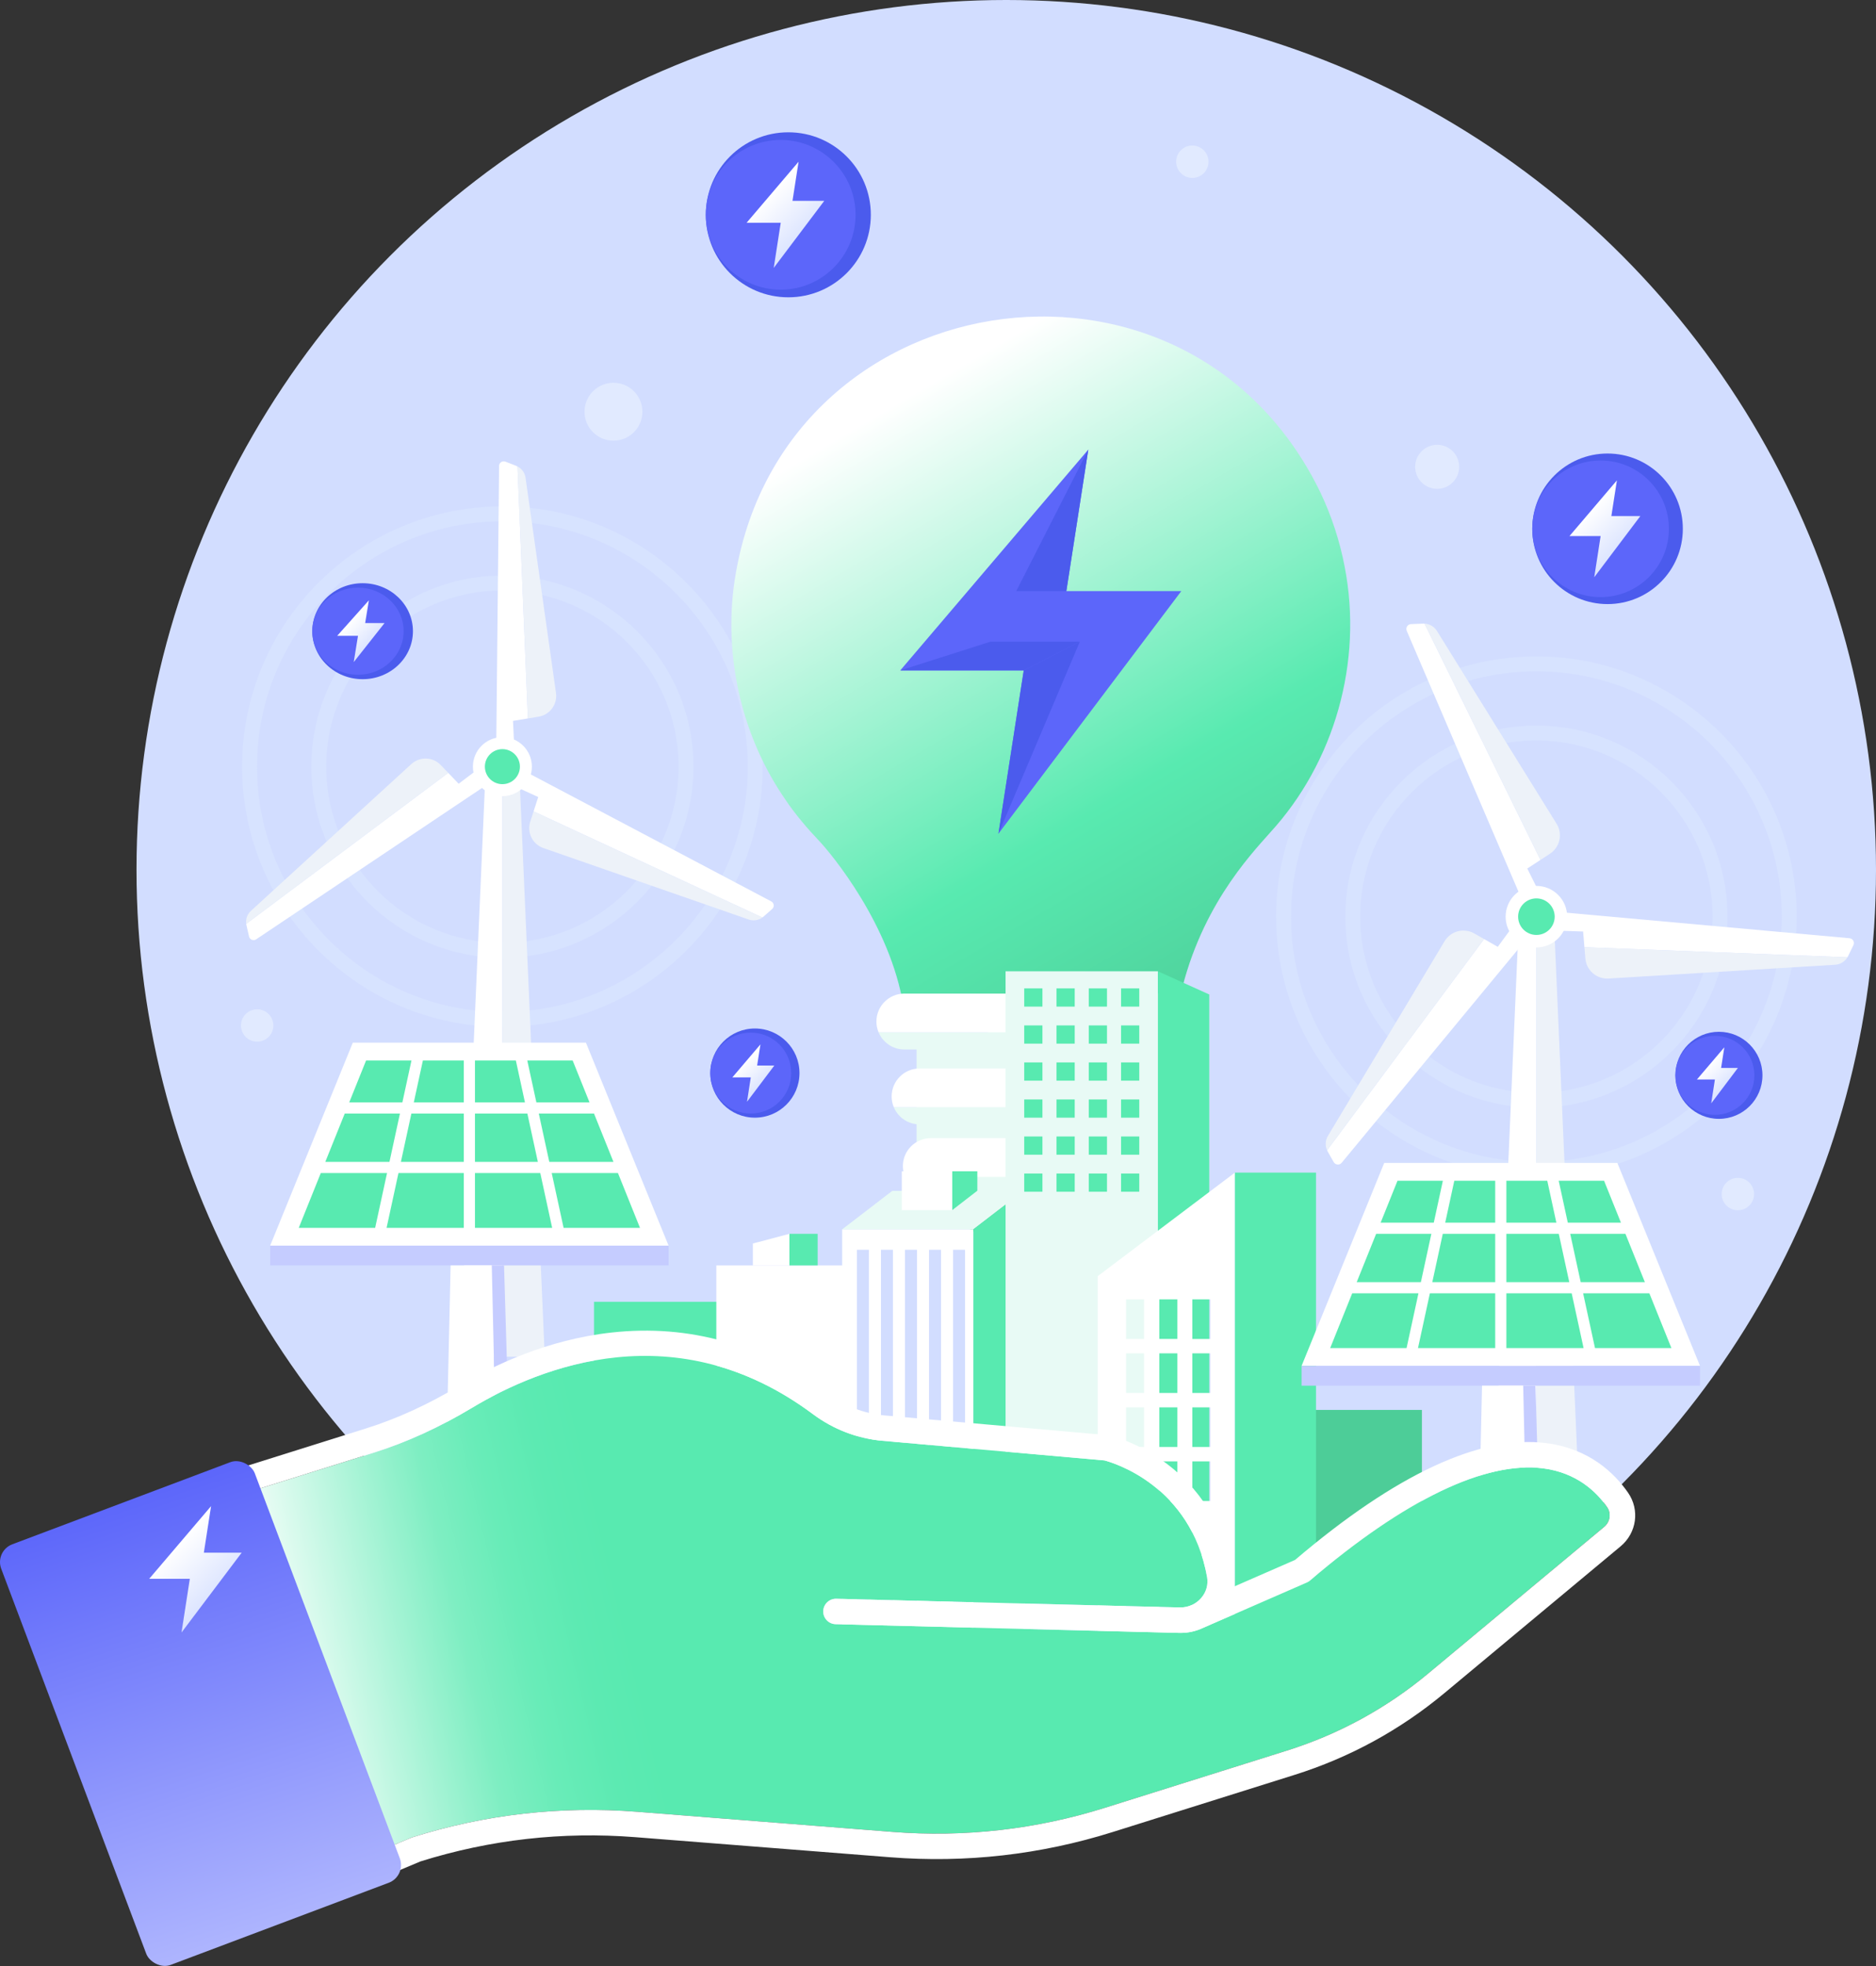 <?xml version="1.0" encoding="UTF-8"?>
<svg xmlns="http://www.w3.org/2000/svg" xmlns:xlink="http://www.w3.org/1999/xlink" id="Layer_2" viewBox="0 0 4198.22 4399.97">
  <rect x="0" y="0" width="4198.22" height="4399.97" fill="#333333" stroke="none"/>
  <defs>
    <style>.cls-1{fill:#58eab0;}.cls-1,.cls-2,.cls-3,.cls-4,.cls-5,.cls-6,.cls-7,.cls-8,.cls-9,.cls-10,.cls-11,.cls-12,.cls-13,.cls-14,.cls-15,.cls-16,.cls-17,.cls-18,.cls-19,.cls-20{stroke-width:0px;}.cls-2{fill:url(#linear-gradient);}.cls-3{fill:#e1eaff;}.cls-4{fill:url(#linear-gradient-6);}.cls-5{fill:#e8faf5;}.cls-6{fill:url(#linear-gradient-5);}.cls-7{fill:#fff;}.cls-8{fill:url(#linear-gradient-2);}.cls-9{fill:#d2ddff;}.cls-10{fill:#4dcd98;}.cls-11{fill:url(#linear-gradient-7);}.cls-12{fill:url(#linear-gradient-3);}.cls-13{fill:#c5ccff;}.cls-14{fill:url(#linear-gradient-9);}.cls-15{fill:#5c66fa;}.cls-16{fill:#4b5bed;}.cls-17{fill:url(#linear-gradient-8);}.cls-18{fill:#edf2f9;}.cls-19{fill:#d7e3ff;}.cls-20{fill:url(#linear-gradient-4);}</style>
    <linearGradient id="linear-gradient" x1="2841.78" y1="2125.79" x2="2027.63" y2="3511.8" gradientTransform="translate(0 4402) scale(1 -1)" gradientUnits="userSpaceOnUse">
      <stop offset="0" stop-color="#4dcd98"></stop>
      <stop offset=".37" stop-color="#58eab0"></stop>
      <stop offset="1" stop-color="#fff"></stop>
    </linearGradient>
    <linearGradient id="linear-gradient-2" x1="1716.84" y1="3963.43" x2="1826.13" y2="3854.96" gradientTransform="translate(0 4402) scale(1 -1)" gradientUnits="userSpaceOnUse">
      <stop offset="0" stop-color="#fff"></stop>
      <stop offset="1" stop-color="#d2ddff"></stop>
    </linearGradient>
    <linearGradient id="linear-gradient-3" x1="3821.72" y1="2017.75" x2="3879.39" y2="1960.51" gradientTransform="translate(0 4402) scale(1 -1)" gradientUnits="userSpaceOnUse">
      <stop offset="0" stop-color="#fff"></stop>
      <stop offset="1" stop-color="#d2ddff"></stop>
    </linearGradient>
    <linearGradient id="linear-gradient-4" x1="784.22" y1="3013.57" x2="846.84" y2="2951.42" gradientTransform="translate(0 4402) scale(1 -1)" gradientUnits="userSpaceOnUse">
      <stop offset="0" stop-color="#fff"></stop>
      <stop offset="1" stop-color="#d2ddff"></stop>
    </linearGradient>
    <linearGradient id="linear-gradient-5" x1="3554.31" y1="3257.04" x2="3654.03" y2="3158.07" gradientTransform="translate(0 4402) scale(1 -1)" gradientUnits="userSpaceOnUse">
      <stop offset="0" stop-color="#fff"></stop>
      <stop offset="1" stop-color="#d2ddff"></stop>
    </linearGradient>
    <linearGradient id="linear-gradient-6" x1="1663.78" y1="2023.31" x2="1722.84" y2="1964.68" gradientTransform="translate(0 4402) scale(1 -1)" gradientUnits="userSpaceOnUse">
      <stop offset="0" stop-color="#fff"></stop>
      <stop offset="1" stop-color="#d2ddff"></stop>
    </linearGradient>
    <linearGradient id="linear-gradient-7" x1="676.89" y1="563.84" x2="3206.94" y2="1167.03" gradientTransform="translate(0 4402) scale(1 -1)" gradientUnits="userSpaceOnUse">
      <stop offset="0" stop-color="#fff"></stop>
      <stop offset="0" stop-color="#effdf7"></stop>
      <stop offset=".06" stop-color="#c1f7e2"></stop>
      <stop offset=".11" stop-color="#9bf2d0"></stop>
      <stop offset=".15" stop-color="#7eeec2"></stop>
      <stop offset=".2" stop-color="#68ecb8"></stop>
      <stop offset=".25" stop-color="#5ceab2"></stop>
      <stop offset=".29" stop-color="#58eab0"></stop>
      <stop offset=".95" stop-color="#58eab0"></stop>
      <stop offset="1" stop-color="#58eab0"></stop>
    </linearGradient>
    <linearGradient id="linear-gradient-8" x1="290.32" y1="1056.9" x2="607.2" y2="77.45" gradientTransform="translate(-171.15 4207.32) rotate(20.64) scale(1 -1)" gradientUnits="userSpaceOnUse">
      <stop offset="0" stop-color="#5c66fa"></stop>
      <stop offset="1" stop-color="#aeb5fe"></stop>
    </linearGradient>
    <linearGradient id="linear-gradient-9" x1="388.73" y1="940.16" x2="518.82" y2="811.03" gradientTransform="translate(0 4402) scale(1 -1)" gradientUnits="userSpaceOnUse">
      <stop offset="0" stop-color="#fff"></stop>
      <stop offset="1" stop-color="#d2ddff"></stop>
    </linearGradient>
  </defs>
  <g id="Sustainable_energy_concept_illustration">
    <g id="Sustainable_energy_concept_illustration-2">
      <circle id="Circle_Background" class="cls-9" cx="2251.85" cy="1946.37" r="1946.37"></circle>
      <g id="Windmill">
        <path class="cls-19" d="m1124.29,2298.15c-321.17,0-582.46-261.29-582.46-582.46s261.29-582.46,582.46-582.46,582.46,261.29,582.46,582.46-261.29,582.46-582.46,582.46Zm0-1131.56c-302.78,0-549.1,246.33-549.1,549.11s246.33,549.11,549.1,549.11,549.11-246.33,549.11-549.11-246.33-549.11-549.11-549.11Z"></path>
        <path class="cls-19" d="m1124.29,2143.32c-235.8,0-427.63-191.83-427.63-427.63s191.83-427.63,427.63-427.63,427.64,191.84,427.64,427.63-191.84,427.63-427.64,427.63Zm0-821.91c-217.41,0-394.28,176.87-394.28,394.28s176.87,394.28,394.28,394.28,394.28-176.87,394.28-394.28-176.87-394.28-394.28-394.28Z"></path>
        <polygon class="cls-7" points="1087.05 1715.69 1029.49 3036.1 1124.29 3036.1 1124.29 1715.69 1087.05 1715.69"></polygon>
        <polygon class="cls-18" points="1161.53 1715.69 1219.09 3036.1 1124.29 3036.1 1124.29 1715.69 1161.53 1715.69"></polygon>
        <circle class="cls-7" cx="1124.29" cy="1715.69" r="65.98"></circle>
        <circle class="cls-1" cx="1124.29" cy="1715.69" r="39.2"></circle>
        <path class="cls-7" d="m1087.86,1757.26l-514.59,344.87c-6.05,4.05-14.29.81-15.91-6.29l-5.83-25.15c-.23-1.05-.44-2.07-.56-3.13l452.09-337.96,23.35,24.39,46.37-35.08,15.09,38.35h0Z"></path>
        <path class="cls-18" d="m1003.06,1729.6l-452.09,337.96c-1.46-10.8,2.45-21.72,10.58-29.15l358.94-328.49c18.92-17.29,48.16-16.32,65.85,2.18l16.72,17.49h0Z"></path>
        <path class="cls-7" d="m1110.59,1662.15l6.3-619.43c.08-7.28,7.41-12.25,14.18-9.57l24.05,9.4c1,.4,1.96.81,2.9,1.31l23.32,563.96-33.32,5.48,2.74,58.08-40.17-9.23h0Z"></path>
        <path class="cls-18" d="m1181.34,1607.82l-23.32-563.96c9.74,4.9,16.53,14.3,18.06,25.2l68.15,481.76c3.57,25.38-13.76,48.96-39.01,53.09l-23.88,3.91h0Z"></path>
        <path class="cls-7" d="m1178.17,1728.03l547.8,289.23c6.43,3.4,7.5,12.19,2.02,16.99l-19.37,17.07c-.81.7-1.62,1.37-2.49,1.98l-512.05-237.5,10.39-32.13-52.89-24.16,26.59-31.48Z"></path>
        <path class="cls-18" d="m1194.08,1815.8l512.05,237.5c-8.82,6.41-20.28,8.15-30.68,4.52l-459.5-160c-24.2-8.44-37.22-34.65-29.33-58.99l7.46-23.02h0Z"></path>
      </g>
      <g id="Windmill-2">
        <path class="cls-19" d="m3438.24,2633.88c-321.17,0-582.46-261.29-582.46-582.46s261.29-582.46,582.46-582.46,582.45,261.29,582.45,582.46-261.29,582.46-582.45,582.46Zm0-1131.56c-302.78,0-549.11,246.33-549.11,549.1s246.33,549.11,549.11,549.11,549.1-246.33,549.1-549.11-246.32-549.1-549.1-549.1h0Z"></path>
        <path class="cls-19" d="m3438.24,2479.06c-235.8,0-427.64-191.84-427.64-427.64s191.84-427.63,427.64-427.63,427.63,191.83,427.63,427.63-191.83,427.64-427.63,427.64h0Zm0-821.91c-217.41,0-394.28,176.87-394.28,394.28s176.87,394.28,394.28,394.28,394.28-176.87,394.28-394.28-176.87-394.28-394.28-394.28Z"></path>
        <polygon class="cls-7" points="3399.38 2051.43 3339.31 3429.34 3438.24 3429.34 3438.24 2051.43 3399.38 2051.43"></polygon>
        <polygon class="cls-18" points="3477.11 2051.43 3537.17 3429.34 3438.24 3429.34 3438.24 2051.43 3477.11 2051.43"></polygon>
        <circle class="cls-7" cx="3438.24" cy="2051.43" r="68.85"></circle>
        <circle class="cls-1" cx="3438.24" cy="2051.43" r="40.91"></circle>
        <path class="cls-7" d="m3495.08,2041.62l643.83,58.05c7.56.69,12.12,8.72,8.78,15.54l-11.78,24.23c-.5,1-1.01,1.97-1.6,2.91l-588.6-22.62-2.93-35.11-60.65-1.98,12.94-41.02h.01Z"></path>
        <path class="cls-18" d="m3545.71,2119.73l588.6,22.62c-5.91,9.72-16.25,16.01-27.72,16.7l-506.81,30.85c-26.69,1.61-49.78-18.38-51.98-44.99l-2.08-25.17h0Z"></path>
        <path class="cls-7" d="m3414.21,2103.86l-411.74,498.36c-4.84,5.85-14.05,5.07-17.79-1.54l-13.33-23.41c-.55-.98-1.06-1.94-1.49-2.96l351.3-472.8,30.62,17.43,35.91-48.92,26.53,33.85h-.01Z"></path>
        <path class="cls-18" d="m3321.15,2101.49l-351.3,472.8c-4.68-10.37-4.03-22.45,1.89-32.3l260.97-435.55c13.76-22.93,43.3-30.68,66.5-17.46l21.94,12.51h0Z"></path>
        <path class="cls-7" d="m3402.63,2006.06l-254.52-594.23c-2.99-6.98,1.92-14.81,9.51-15.11l26.92-1.13c1.12-.04,2.21-.05,3.32.03l259.48,528.8-29.52,19.24,27.05,54.32-42.24,8.08Z"></path>
        <path class="cls-18" d="m3447.35,1924.41l-259.48-528.8c11.36.58,21.8,6.7,27.85,16.47l267.72,431.43c14.09,22.73,7.45,52.54-14.93,67.11l-21.17,13.78h0Z"></path>
      </g>
      <g id="light_bulb">
        <ellipse class="cls-10" cx="2332.77" cy="2625.78" rx="248.05" ry="165.93"></ellipse>
        <path class="cls-2" d="m2842.01,1863.63c144.13-156.89,208.74-382.12,167.11-595.63-10.94-57.37-29.3-113.46-54.36-166.15-301.36-621.76-1223.68-473.98-1313.06,213.73-20.55,167.93,22.88,339.4,115.65,473.56,20.65,31.42,52.01,67.84,74.21,91.04,29.7,30.94,161.31,190.73,190.17,371.62,41.47-.01,309.77,0,332.13,0h282.59c-.06,1.18.45-2.29,1.1-5.73,42.56-208.44,158.31-330.3,204.46-382.44h0Z"></path>
        <path class="cls-5" d="m2696.89,2280.26c0-31.33-25.39-56.72-56.72-56.72h-375.8c-31.32,0-56.72,25.39-56.72,56.72,0,1.97.1,3.93.3,5.85-.2,1.92-.3,3.87-.3,5.85,0,6.36,1.09,12.46,3.03,18.17h-244.6c9.42,22.63,31.74,38.55,57.78,38.55h27.33v129.05h-51.02c8.59,20.64,27.93,35.66,51.02,38.15v87.3h108.4c-.88,3.96-1.38,8.07-1.38,12.3,0,6.36,1.09,12.46,3.03,18.17h-135.93c9.42,22.63,31.74,38.55,57.78,38.55h507.64c31.33,0,56.72-25.39,56.72-56.72,0-18.7-9.09-35.24-23.06-45.57v-67.36c24.06-6.57,41.78-28.52,41.78-54.66s-17.71-48.1-41.78-54.66v-44.52h15.77c31.33,0,56.72-25.39,56.72-56.72,0-1.98-.1-3.93-.3-5.85.2-1.92.3-3.87.3-5.85v-.03Z"></path>
        <path class="cls-7" d="m2497.94,2266.84c-8.13-25.12-31.7-43.29-59.53-43.29h-414.55c-34.55,0-62.57,28.01-62.57,62.57,0,8.51,1.71,16.62,4.78,24.02h472.33c27.83,0,51.4-18.17,59.53-43.29h.01Z"></path>
        <path class="cls-7" d="m2532.03,2434.44c-8.13-25.12-31.7-43.29-59.53-43.29h-414.55c-34.55,0-62.57,28.01-62.57,62.57,0,8.51,1.71,16.62,4.78,24.02h472.33c27.83,0,51.4-18.17,59.53-43.29h.01Z"></path>
        <path class="cls-7" d="m2557.17,2590.34c-8.13-25.12-31.7-43.29-59.53-43.29h-414.55c-34.55,0-62.57,28.01-62.57,62.57,0,8.51,1.71,16.62,4.78,24.02h472.33c27.83,0,51.4-18.17,59.53-43.29h.01Z"></path>
        <g id="energy_symbol">
          <polygon class="cls-15" points="2643.59 1322.79 2234.38 1865.76 2291 1500.31 2014.67 1500.31 2435.44 1006.16 2386.33 1322.79 2643.59 1322.79"></polygon>
          <polygon class="cls-16" points="2216.62 1435.96 2014.67 1500.31 2291 1500.31 2416.52 1435.96 2216.62 1435.96"></polygon>
          <polygon class="cls-16" points="2416.52 1435.96 2291 1500.31 2234.38 1865.76 2416.52 1435.96"></polygon>
          <polygon class="cls-16" points="2274.24 1322.79 2386.33 1322.79 2435.44 1006.16 2274.24 1322.79"></polygon>
        </g>
      </g>
      <g id="Building">
        <rect class="cls-1" x="1329.3" y="2913.29" width="291.83" height="523.76"></rect>
        <rect class="cls-7" x="1603.03" y="2831.91" width="291.83" height="686.51"></rect>
        <polygon class="cls-7" points="1766.62 2761.21 1684.8 2782.88 1684.8 2831.91 1766.62 2831.91 1766.62 2761.21"></polygon>
        <rect class="cls-1" x="1766.62" y="2761.21" width="63.17" height="70.7"></rect>
        <rect class="cls-10" x="2890.19" y="3155.29" width="291.83" height="523.76"></rect>
        <path class="cls-7" d="m1884.66,2751.18v902.25h293.66v-902.25h-293.66Zm59.81,879.03h-26.85v-833.26h26.85v833.26Zm53.8,0h-26.85v-833.26h26.85v833.26Zm53.8,0h-26.85v-833.26h26.85v833.26Zm53.8,0h-26.85v-833.26h26.85v833.26Zm53.8,0h-26.85v-833.26h26.85v833.26Z"></path>
        <polygon class="cls-5" points="1884.66 2751.18 1996.89 2664.99 2290.54 2664.99 2178.31 2751.18 1884.66 2751.18"></polygon>
        <polygon class="cls-1" points="2290.54 2664.99 2290.54 3653.42 2178.31 3653.42 2178.31 2751.18 2290.54 2664.99"></polygon>
        <rect class="cls-7" x="2018.05" y="2621.31" width="112.99" height="86.77"></rect>
        <polygon class="cls-1" points="2131.04 2708.08 2187.15 2664.7 2187.15 2621.31 2131.04 2621.31 2131.04 2708.08"></polygon>
        <rect class="cls-5" x="2250.31" y="2173.69" width="340.95" height="1311.92"></rect>
        <polygon class="cls-1" points="2591.26 2173.69 2706.14 2225.57 2706.14 3485.61 2591.26 3485.61 2591.26 2173.69"></polygon>
        <rect class="cls-1" x="2292.05" y="2211.94" width="40.77" height="40.77"></rect>
        <rect class="cls-1" x="2364.28" y="2211.94" width="40.77" height="40.77"></rect>
        <rect class="cls-1" x="2436.52" y="2211.94" width="40.77" height="40.77"></rect>
        <rect class="cls-1" x="2508.75" y="2211.94" width="40.77" height="40.77"></rect>
        <rect class="cls-1" x="2292.05" y="2294.8" width="40.77" height="40.77"></rect>
        <rect class="cls-1" x="2364.28" y="2294.8" width="40.77" height="40.77"></rect>
        <rect class="cls-1" x="2436.52" y="2294.8" width="40.77" height="40.77"></rect>
        <rect class="cls-1" x="2508.75" y="2294.8" width="40.77" height="40.77"></rect>
        <rect class="cls-1" x="2292.05" y="2377.65" width="40.77" height="40.77"></rect>
        <rect class="cls-1" x="2364.28" y="2377.65" width="40.77" height="40.77"></rect>
        <rect class="cls-1" x="2436.52" y="2377.65" width="40.77" height="40.77"></rect>
        <rect class="cls-1" x="2508.75" y="2377.65" width="40.77" height="40.77"></rect>
        <rect class="cls-1" x="2292.05" y="2460.51" width="40.77" height="40.77"></rect>
        <rect class="cls-1" x="2364.28" y="2460.51" width="40.77" height="40.77"></rect>
        <rect class="cls-1" x="2436.52" y="2460.51" width="40.77" height="40.77"></rect>
        <rect class="cls-1" x="2508.75" y="2460.51" width="40.77" height="40.77"></rect>
        <rect class="cls-1" x="2292.05" y="2543.36" width="40.77" height="40.77"></rect>
        <rect class="cls-1" x="2364.28" y="2543.36" width="40.77" height="40.77"></rect>
        <rect class="cls-1" x="2436.52" y="2543.36" width="40.77" height="40.77"></rect>
        <rect class="cls-1" x="2508.75" y="2543.36" width="40.77" height="40.77"></rect>
        <rect class="cls-1" x="2292.05" y="2626.22" width="40.77" height="40.77"></rect>
        <rect class="cls-1" x="2364.28" y="2626.22" width="40.77" height="40.77"></rect>
        <rect class="cls-1" x="2436.52" y="2626.22" width="40.77" height="40.77"></rect>
        <rect class="cls-1" x="2508.75" y="2626.22" width="40.77" height="40.77"></rect>
        <path class="cls-7" d="m2456.53,2855.95v826.04h307.04v-1057.8l-307.04,231.77h0Zm178.15,744.85h-40.29v-88.64h40.29v88.64Zm0-120.87h-40.29v-88.64h40.29v88.64Zm0-120.87h-40.29v-88.64h40.29v88.64Zm0-120.87h-40.29v-88.64h40.29v88.64Zm0-120.87h-40.29v-88.64h40.29v88.64Zm0-120.87h-40.29v-88.64h40.29v88.64Zm-74.46,604.36h-40.29v-88.64h40.29v88.64Zm0-120.87h-40.29v-88.64h40.29v88.64Zm0-120.87h-40.29v-88.64h40.29v88.64Zm0-120.87h-40.29v-88.64h40.29v88.64Zm0-120.87h-40.29v-88.64h40.29v88.64Zm0-120.87h-40.29v-88.64h40.29v88.64Zm148.33,604.36h-40.29v-88.64h40.29v88.64Zm0-120.87h-40.29v-88.64h40.29v88.64Zm0-120.87h-40.29v-88.64h40.29v88.64Zm0-120.87h-40.29v-88.64h40.29v88.64Zm0-120.87h-40.29v-88.64h40.29v88.64Zm0-120.87h-40.29v-88.64h40.29v88.64Z"></path>
        <rect class="cls-1" x="2763.57" y="2624.18" width="181.47" height="1057.8"></rect>
      </g>
      <g id="Solar">
        <polygon class="cls-7" points="2912.75 3056.73 3097.67 2602.57 3619.42 2602.57 3804.34 3056.73 2912.75 3056.73"></polygon>
        <polygon class="cls-1" points="3371.04 2736.22 3482.92 2736.22 3462.56 2642.36 3371.04 2642.36 3371.04 2736.22"></polygon>
        <polygon class="cls-1" points="3346.05 2642.36 3254.53 2642.36 3234.17 2736.22 3346.05 2736.22 3346.05 2642.36"></polygon>
        <polygon class="cls-1" points="3205.29 2869.31 3346.05 2869.31 3346.05 2761.21 3228.74 2761.21 3205.29 2869.31"></polygon>
        <polygon class="cls-1" points="3371.04 2869.31 3511.8 2869.31 3488.34 2761.21 3371.04 2761.21 3371.04 2869.31"></polygon>
        <polygon class="cls-1" points="3079.6 2761.21 3036.11 2869.31 3179.71 2869.31 3203.17 2761.21 3079.6 2761.21"></polygon>
        <polygon class="cls-1" points="3346.05 3016.94 3346.05 2894.31 3199.87 2894.31 3173.26 3016.94 3346.05 3016.94"></polygon>
        <polygon class="cls-1" points="3517.22 2894.31 3371.04 2894.31 3371.04 3016.94 3543.83 3016.94 3517.22 2894.31"></polygon>
        <polygon class="cls-1" points="3208.59 2736.22 3228.95 2642.36 3127.42 2642.36 3089.66 2736.22 3208.59 2736.22"></polygon>
        <polygon class="cls-1" points="3508.5 2736.22 3627.43 2736.22 3589.67 2642.36 3488.14 2642.36 3508.5 2736.22"></polygon>
        <polygon class="cls-1" points="3537.37 2869.31 3680.98 2869.31 3637.49 2761.21 3513.92 2761.21 3537.37 2869.31"></polygon>
        <polygon class="cls-1" points="3691.04 2894.31 3542.8 2894.31 3569.4 3016.94 3740.37 3016.94 3691.04 2894.31"></polygon>
        <polygon class="cls-1" points="3174.29 2894.31 3026.05 2894.31 2976.72 3016.94 3147.69 3016.94 3174.29 2894.31"></polygon>
        <rect class="cls-13" x="2912.75" y="3056.73" width="891.58" height="44.29"></rect>
        <polygon class="cls-7" points="3416.76 3458.07 3308.5 3458.07 3316.58 3101.02 3408.68 3101.02 3416.76 3458.07"></polygon>
        <polygon class="cls-13" points="3436.1 3101.02 3446.74 3458.07 3416.76 3458.07 3408.68 3101.02 3436.1 3101.02"></polygon>
      </g>
      <g id="Solar-2">
        <polygon class="cls-7" points="604.6 2787.62 789.52 2333.46 1311.27 2333.46 1496.18 2787.62 604.6 2787.62"></polygon>
        <polygon class="cls-1" points="1062.89 2467.11 1174.77 2467.11 1154.41 2373.25 1062.89 2373.25 1062.89 2467.11"></polygon>
        <polygon class="cls-1" points="1037.9 2373.25 946.38 2373.25 926.01 2467.11 1037.9 2467.11 1037.9 2373.25"></polygon>
        <polygon class="cls-1" points="897.14 2600.2 1037.9 2600.2 1037.9 2492.1 920.59 2492.1 897.14 2600.2"></polygon>
        <polygon class="cls-1" points="1062.89 2600.2 1203.65 2600.2 1180.19 2492.1 1062.89 2492.1 1062.89 2600.2"></polygon>
        <polygon class="cls-1" points="771.45 2492.1 727.96 2600.2 871.56 2600.2 895.01 2492.1 771.45 2492.1"></polygon>
        <polygon class="cls-1" points="1037.9 2747.83 1037.9 2625.2 891.71 2625.2 865.11 2747.83 1037.9 2747.83"></polygon>
        <polygon class="cls-1" points="1209.07 2625.2 1062.89 2625.2 1062.89 2747.83 1235.67 2747.83 1209.07 2625.2"></polygon>
        <polygon class="cls-1" points="900.44 2467.11 920.8 2373.25 819.26 2373.25 781.5 2467.11 900.44 2467.11"></polygon>
        <polygon class="cls-1" points="1200.35 2467.11 1319.28 2467.11 1281.52 2373.25 1179.98 2373.25 1200.35 2467.11"></polygon>
        <polygon class="cls-1" points="1229.22 2600.2 1372.83 2600.2 1329.34 2492.1 1205.77 2492.1 1229.22 2600.2"></polygon>
        <polygon class="cls-1" points="1382.88 2625.2 1234.64 2625.2 1261.25 2747.83 1432.22 2747.83 1382.88 2625.2"></polygon>
        <polygon class="cls-1" points="866.14 2625.2 717.9 2625.2 668.56 2747.83 839.53 2747.83 866.14 2625.2"></polygon>
        <rect class="cls-13" x="604.6" y="2787.62" width="891.58" height="44.29"></rect>
        <polygon class="cls-7" points="1108.61 3188.96 1000.34 3188.96 1008.42 2831.91 1100.53 2831.91 1108.61 3188.96"></polygon>
        <polygon class="cls-13" points="1127.95 2831.91 1138.59 3188.96 1108.61 3188.96 1100.53 2831.91 1127.95 2831.91"></polygon>
      </g>
      <g id="energy_symbol-2">
        <g id="energy_symbol-3">
          <circle class="cls-16" cx="1764.14" cy="480.72" r="184.65"></circle>
          <circle class="cls-15" cx="1747.05" cy="480.72" r="167.56"></circle>
          <polygon class="cls-8" points="1844.62 449.44 1773.52 449.44 1787.09 361.92 1670.79 498.5 1747.17 498.5 1731.52 599.51 1844.62 449.44"></polygon>
        </g>
        <g id="energy_symbol-4">
          <circle class="cls-16" cx="3846.68" cy="2406.49" r="97.43"></circle>
          <circle class="cls-15" cx="3837.66" cy="2406.49" r="88.41"></circle>
          <polygon class="cls-12" points="3889.14 2389.99 3851.62 2389.99 3858.79 2343.81 3797.42 2415.88 3837.72 2415.88 3829.46 2469.18 3889.14 2389.99"></polygon>
        </g>
        <g id="energy_symbol-5">
          <ellipse class="cls-16" cx="811.49" cy="1412.58" rx="112.61" ry="107.41"></ellipse>
          <ellipse class="cls-15" cx="801.07" cy="1412.58" rx="102.19" ry="97.47"></ellipse>
          <polygon class="cls-20" points="860.58 1394.38 817.21 1394.38 825.49 1343.48 754.56 1422.93 801.14 1422.93 791.6 1481.68 860.58 1394.38"></polygon>
        </g>
        <g id="energy_symbol-6">
          <circle class="cls-16" cx="3597.46" cy="1183.42" r="168.48"></circle>
          <circle class="cls-15" cx="3581.87" cy="1183.42" r="152.88"></circle>
          <polygon class="cls-6" points="3670.89 1154.88 3606.02 1154.88 3618.4 1075.03 3512.29 1199.65 3581.97 1199.65 3567.7 1291.8 3670.89 1154.88"></polygon>
        </g>
        <g id="energy_symbol-7">
          <circle class="cls-16" cx="1689.34" cy="2401.47" r="99.8"></circle>
          <circle class="cls-15" cx="1680.1" cy="2401.47" r="90.56"></circle>
          <polygon class="cls-4" points="1732.84 2384.57 1694.41 2384.57 1701.74 2337.27 1638.89 2411.09 1680.17 2411.09 1671.71 2465.68 1732.84 2384.57"></polygon>
        </g>
      </g>
      <g id="circle_element">
        <circle class="cls-3" cx="2668.26" cy="361.92" r="36.24"></circle>
        <circle class="cls-3" cx="575.51" cy="2294.94" r="36.24"></circle>
        <circle class="cls-3" cx="3889.14" cy="2672.19" r="36.24"></circle>
        <circle class="cls-3" cx="3216.18" cy="1044.71" r="49.26"></circle>
        <circle class="cls-3" cx="1372.83" cy="921.4" r="64.77"></circle>
      </g>
      <g id="Hand">
        <path class="cls-11" d="m922.65,4111.75c163.38-51.35,332.79-70.56,503.5-57.11l570.49,44.95c161.57,12.74,321.91-5.45,476.54-54.05l406.5-127.77c116.36-36.57,222.87-94.7,316.59-172.77l393.86-328.11c13.14-10.94,15.95-30.27,6.41-43.99-23.81-34.25-67.96-77.12-143.1-86.81-129.39-16.68-309.75,70.07-521.5,250.92-2.14,1.82-4.52,3.32-7.1,4.44l-232.32,101.48c-15.56,7.42-32.71,11.39-50.39,11.39-1,0-2-.01-3-.04l-769.09-19.48c-15.72-.4-28.14-13.46-27.74-29.18.39-15.72,13.57-28.16,29.18-27.74l769.09,19.48c8.85.17,17.46-1.57,25.36-4.95l1.31-.57c7.87-3.6,14.99-8.86,20.83-15.65,11.5-13.37,16.19-30.04,13.2-46.93-36.35-205.09-210.97-256.11-229.42-260.94l-497.56-44.01c-55.77-4.93-109.41-25.56-155.12-59.65-305.26-227.67-608.94-106.57-762.81-14.12-72.51,43.57-146.35,77.31-219.46,100.29l-419.29,131.79,315.47,808.66,187.08-78.61c.82-.34,1.65-.64,2.49-.91h0Z"></path>
        <path class="cls-7" d="m3643.3,3340.41c-30.38-43.72-86.72-98.42-182.58-110.79-147.22-18.97-336.46,68.95-562.54,261.34l-139.91,61.12c1.27-10.79,1-21.81-.94-32.75-23.34-131.7-96.4-208.1-153.58-249.01-61.92-44.3-118.59-57.41-120.97-57.94-1.23-.28-2.49-.47-3.75-.59l-499.75-44.21c-45.25-4-88.85-20.8-126.09-48.57-147.29-109.85-310.03-155.94-483.74-137.01-144.57,15.76-266.02,73.81-342.44,119.73-68.66,41.26-138.38,73.15-207.2,94.78l-421.12,132.36c-15,4.72-23.34,20.7-18.63,35.7,4.72,15,20.71,23.32,35.7,18.63l1.84-.58,419.29-131.79c73.11-22.98,146.95-56.72,219.46-100.29,153.86-92.45,457.55-213.54,762.81,14.12,45.71,34.09,99.35,54.72,155.12,59.65l497.56,44.01c18.45,4.83,193.08,55.84,229.42,260.94,2.99,16.89-1.69,33.56-13.2,46.93-5.84,6.79-12.96,12.05-20.83,15.65l-1.31.57c-7.9,3.39-16.51,5.12-25.36,4.95l-769.09-19.48c-15.61-.42-28.79,12.02-29.18,27.74-.4,15.72,12.02,28.79,27.74,29.18l769.09,19.48c1.01.03,2,.04,3,.04,17.68,0,34.82-3.98,50.39-11.39l232.32-101.48c2.57-1.12,4.96-2.62,7.1-4.44,211.74-180.84,392.11-267.6,521.5-250.92,75.14,9.7,119.3,52.56,143.1,86.81,9.54,13.72,6.72,33.04-6.41,43.99l-393.86,328.11c-93.71,78.07-200.23,136.2-316.59,172.77l-406.5,127.77c-154.63,48.6-314.97,66.79-476.54,54.05l-570.49-44.95c-170.72-13.45-340.12,5.76-503.5,57.11-.84.27-1.68.57-2.49.91l-187.08,78.61-.68.28c-14.5,6.09-21.31,22.78-15.22,37.28,4.58,10.89,15.14,17.45,26.26,17.45,3.68,0,7.42-.72,11.02-2.23l186.52-78.37c156-48.86,317.71-67.12,480.7-54.27l570.49,44.95c168.89,13.31,336.46-5.7,498.09-56.5l406.5-127.77c123.48-38.81,236.51-100.5,335.96-183.34l393.86-328.11c36.22-30.17,43.4-81.86,16.72-120.24h.01Z"></path>
        <rect class="cls-17" x="145.57" y="3331.84" width="606.32" height="1005.79" rx="42.49" ry="42.49" transform="translate(-1322.92 404.31) rotate(-20.64)"></rect>
        <polygon class="cls-14" points="540.84 3474.78 456.2 3474.78 472.35 3370.61 333.92 3533.19 424.83 3533.19 406.2 3653.42 540.84 3474.78"></polygon>
      </g>
    </g>
  </g>
</svg>
